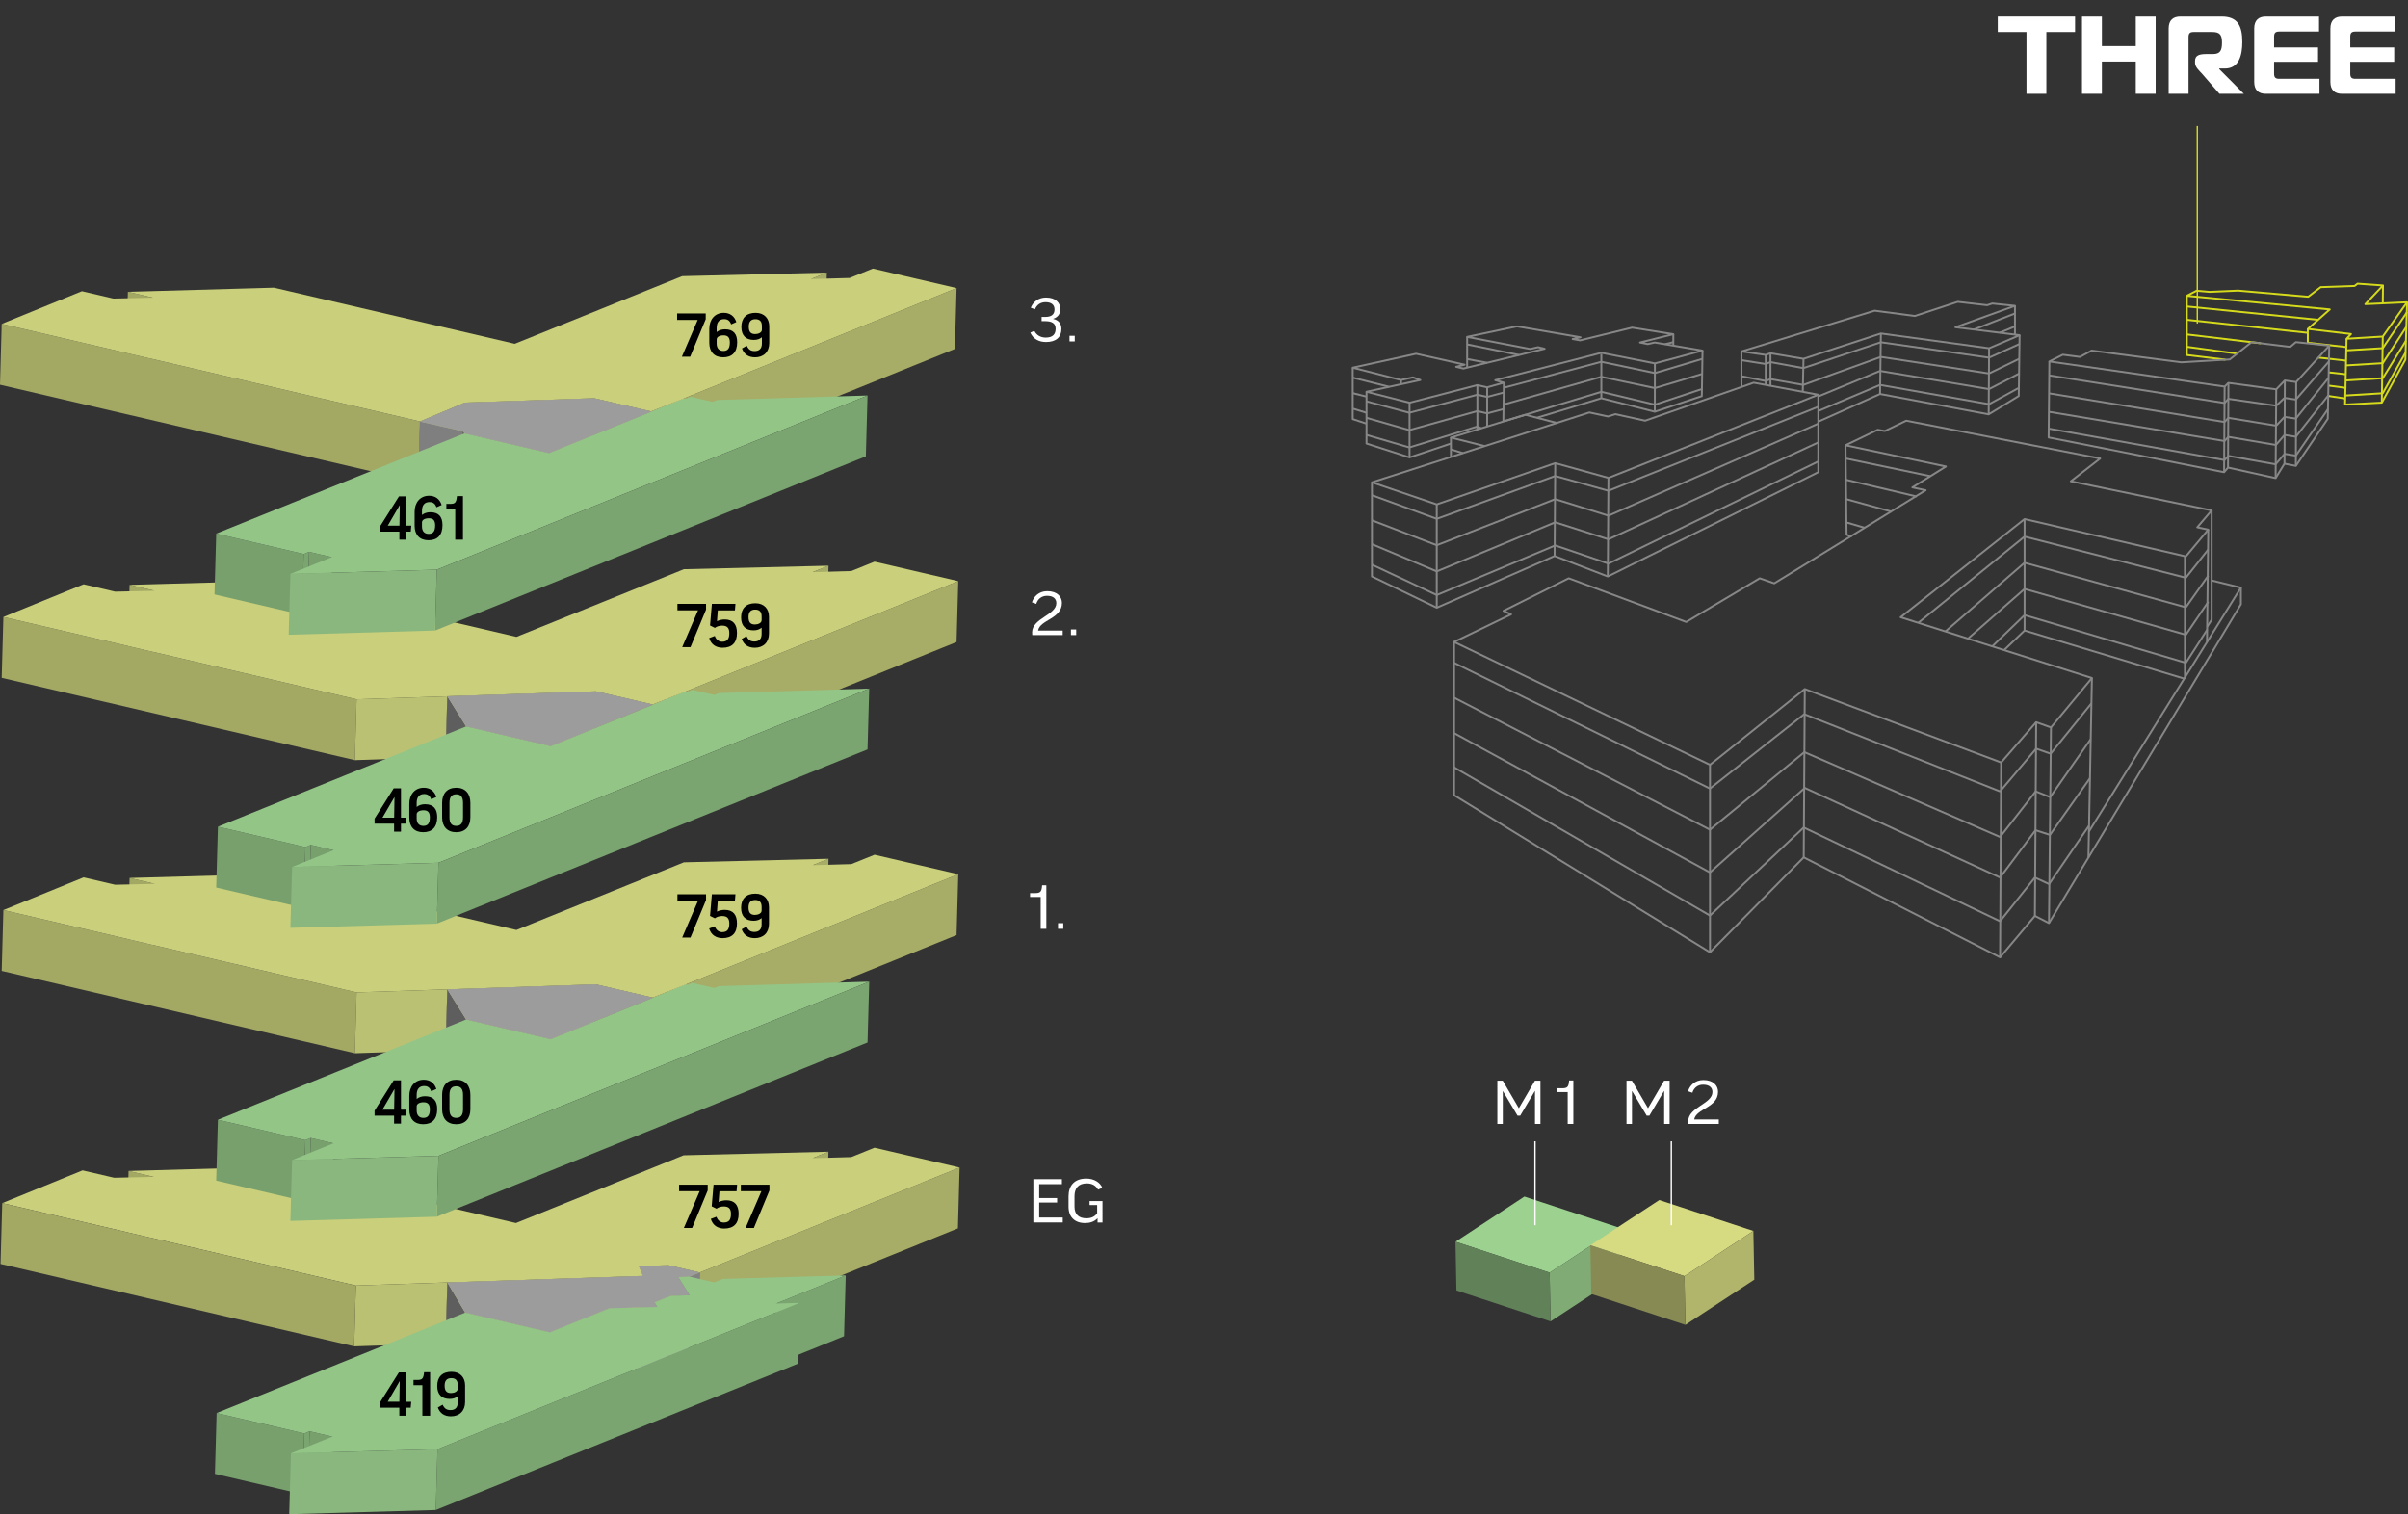 <?xml version="1.0" encoding="UTF-8"?>
<svg id="Ebene_2" data-name="Ebene 2" xmlns="http://www.w3.org/2000/svg" xmlns:xlink="http://www.w3.org/1999/xlink" viewBox="0 0 436.277 274.367">
  <rect x="0" y="0" width="436.277" height="274.367" fill="#333333" stroke="none"/>
  <defs>
    <style>
      .cls-1, .cls-2, .cls-3, .cls-4, .cls-5 {
        fill: none;
      }

      .cls-6 {
        fill: #5f5e5e;
      }

      .cls-7 {
        fill: #838282;
      }

      .cls-8 {
        fill: #a6ab65;
      }

      .cls-9 {
        fill: #80ab75;
      }

      .cls-10 {
        fill: #828282;
      }

      .cls-11 {
        fill: #807f7f;
      }

      .cls-12 {
        fill: #89b77d;
      }

      .cls-13 {
        fill: #606060;
      }

      .cls-14 {
        isolation: isolate;
      }

      .cls-15 {
        fill: #929292;
      }

      .cls-16 {
        fill: #618259;
      }

      .cls-17 {
        clip-path: url(#clippath-1);
      }

      .cls-18 {
        clip-path: url(#clippath-3);
      }

      .cls-19 {
        clip-path: url(#clippath-4);
      }

      .cls-20 {
        clip-path: url(#clippath-2);
      }

      .cls-21 {
        clip-path: url(#clippath-7);
      }

      .cls-22 {
        clip-path: url(#clippath-6);
      }

      .cls-23 {
        clip-path: url(#clippath-5);
      }

      .cls-24 {
        fill: #93c587;
      }

      .cls-25 {
        fill: #fff;
      }

      .cls-26 {
        fill: #c9cf7a;
      }

      .cls-2 {
        stroke: #fff;
      }

      .cls-2, .cls-3 {
        stroke-miterlimit: 10;
        stroke-width: .25px;
      }

      .cls-27 {
        fill: #d6db82;
      }

      .cls-28 {
        fill: #a3a863;
      }

      .cls-29 {
        fill: #7aa470;
      }

      .cls-30 {
        fill: #a8ad66;
      }

      .cls-31 {
        fill: #597751;
      }

      .cls-3, .cls-4 {
        stroke: #d5da1b;
      }

      .cls-32 {
        fill: #9d9c9c;
      }

      .cls-33 {
        fill: #878a52;
      }

      .cls-4, .cls-5 {
        stroke-linejoin: round;
        stroke-width: .347px;
      }

      .cls-34 {
        fill: #bbc172;
      }

      .cls-35 {
        fill: #9cd18f;
      }

      .cls-36 {
        fill: #77a06d;
      }

      .cls-37 {
        clip-path: url(#clippath);
      }

      .cls-38 {
        fill: #a7ac66;
      }

      .cls-39 {
        fill: #b0b56b;
      }

      .cls-5 {
        stroke: #878787;
      }
    </style>
    <clipPath id="clippath">
      <rect class="cls-1" y="48.667" width="173.861" height="225.7"/>
    </clipPath>
    <clipPath id="clippath-1">
      <rect class="cls-1" x=".097" y="207.958" width="173.764" height="66.409"/>
    </clipPath>
    <clipPath id="clippath-2">
      <rect class="cls-1" y="48.667" width="173.861" height="225.7"/>
    </clipPath>
    <clipPath id="clippath-3">
      <rect class="cls-1" x=".306" y="154.875" width="173.311" height="66.346"/>
    </clipPath>
    <clipPath id="clippath-4">
      <rect class="cls-1" y="48.667" width="173.861" height="225.7"/>
    </clipPath>
    <clipPath id="clippath-5">
      <rect class="cls-1" x=".306" y="101.771" width="173.311" height="66.346"/>
    </clipPath>
    <clipPath id="clippath-6">
      <rect class="cls-1" y="48.667" width="173.861" height="225.7"/>
    </clipPath>
    <clipPath id="clippath-7">
      <rect class="cls-1" y="48.667" width="173.315" height="66.345"/>
    </clipPath>
  </defs>
  <g id="Ebene_1-2" data-name="Ebene 1">
    <g>
      <g>
        <path class="cls-25" d="M192.397,213.658v.912h-4.118v2.506h3.247v.816h-3.247v2.71h4.271v.899h-5.329v-7.844h5.177Z"/>
        <path class="cls-25" d="M199.712,215.229l-.765.324c-.399-.731-1.082-1.127-2.023-1.127-1.529,0-2.247.852-2.247,2.339v1.871c0,1.379.765,2.111,2.142,2.111.87,0,1.482-.264,1.964-.9v-1.499h-1.376v-.72h2.341v3.886h-.894v-.78c-.589.624-1.377.875-2.247.875-1.871,0-3.012-1.08-3.012-2.962v-1.883c0-1.931,1.059-3.214,3.224-3.214,1.399,0,2.518.708,2.894,1.679Z"/>
      </g>
      <g>
        <path class="cls-25" d="M189.574,160.414v7.88h-1.023v-5.769h-1.93v-.695h.87c.977,0,1.235-.192,1.318-1.416h.765Z"/>
        <path class="cls-25" d="M191.69,167.274h.952v1.02h-.952v-1.02Z"/>
      </g>
      <g>
        <path class="cls-25" d="M192.397,109.257c0,2.891-3.988,3.022-4.317,5.001h4.458v.815h-5.518l-.023-.528c.06-2.542,4.389-3.094,4.389-5.253,0-.756-.506-1.332-1.694-1.332-.988,0-1.694.612-1.941,1.463l-.788-.276c.317-1.031,1.247-2.027,2.776-2.027,1.836,0,2.659,1.031,2.659,2.135Z"/>
        <path class="cls-25" d="M194.03,114.055h.952v1.02h-.952v-1.02Z"/>
      </g>
      <g>
        <path class="cls-25" d="M188.715,57.429h.659c1.059,0,1.682-.396,1.682-1.343,0-.864-.576-1.332-1.611-1.332-.941,0-1.6.48-1.941,1.295l-.753-.288c.424-1.08,1.424-1.847,2.765-1.847,1.776,0,2.589.983,2.589,2.099,0,.875-.447,1.487-1.295,1.751v.024c.977.216,1.494.839,1.494,1.823,0,1.487-.976,2.363-2.788,2.363-1.294,0-2.341-.563-2.847-1.703l.729-.324c.388.804,1.188,1.223,2.059,1.223,1.317,0,1.8-.635,1.8-1.607,0-1.007-.718-1.367-1.882-1.367h-.659v-.768Z"/>
        <path class="cls-25" d="M193.771,60.847h.952v1.02h-.952v-1.02Z"/>
      </g>
      <g class="cls-37">
        <g class="cls-14">
          <g class="cls-17">
            <polygon class="cls-38" points="150.096 208.691 149.789 219.714 146.899 220.882 147.206 209.859 150.096 208.691"/>
            <polygon class="cls-28" points="27.862 213.239 27.555 224.262 22.987 223.197 23.294 212.174 27.862 213.239"/>
            <polygon class="cls-34" points="121.103 229.256 120.796 240.279 115.45 240.43 115.757 229.407 121.103 229.256"/>
            <polygon class="cls-28" points="126.771 230.578 126.464 241.601 120.796 240.28 121.103 229.257 126.771 230.578"/>
            <polygon class="cls-38" points="126.771 230.578 126.464 241.601 173.555 222.575 173.862 211.552 126.771 230.578"/>
            <polygon class="cls-7" points="126.771 230.578 126.464 241.601 124.625 242.347 124.932 231.324 126.771 230.578"/>
            <polygon class="cls-6" points="116.496 231.192 116.189 242.215 115.45 240.43 115.757 229.407 116.496 231.192"/>
            <polygon class="cls-15" points="124.932 231.324 124.625 242.347 122.61 242.429 122.917 231.405 124.932 231.324"/>
            <polygon class="cls-34" points="116.496 231.192 116.189 242.215 80.74 243.402 81.048 232.379 116.496 231.192"/>
            <polygon class="cls-26" points="158.443 207.958 154.227 209.66 147.206 209.859 150.096 208.691 123.86 209.332 93.481 221.606 49.799 211.422 23.294 212.174 27.862 213.239 20.674 213.398 14.957 212.066 .405 217.997 64.473 232.935 81.047 232.379 116.497 231.192 115.757 229.408 121.104 229.256 126.771 230.578 173.862 211.553 158.443 207.958"/>
            <polygon class="cls-34" points="81.047 232.379 80.74 243.402 64.166 243.957 64.473 232.934 81.047 232.379"/>
            <polygon class="cls-28" points=".097 229.02 64.165 243.956 64.473 232.933 .404 217.997 .097 229.02"/>
            <polygon class="cls-31" points="124.964 234.693 124.657 245.716 122.609 242.428 122.917 231.405 124.964 234.693"/>
            <polygon class="cls-15" points="124.964 234.693 124.657 245.716 121.182 245.844 121.489 234.821 124.964 234.693"/>
            <polygon class="cls-29" points="153.228 231.101 152.921 242.124 140.293 247.226 140.6 236.203 153.228 231.101"/>
            <polygon class="cls-7" points="121.49 234.821 121.182 245.844 118.286 247.014 118.594 235.991 121.49 234.821"/>
            <polygon class="cls-31" points="118.286 247.014 118.768 247.835 119.075 236.812 118.593 235.991 118.286 247.014"/>
            <polygon class="cls-15" points="119.076 236.812 118.769 247.835 110.11 248.08 110.417 237.056 119.076 236.812"/>
            <polygon class="cls-6" points="84.277 237.842 83.97 248.865 80.74 243.402 81.047 232.379 84.277 237.842"/>
            <polygon class="cls-7" points="110.417 237.056 110.11 248.079 99.313 252.441 99.62 241.419 110.417 237.056"/>
            <polygon class="cls-11" points="99.62 241.419 99.313 252.442 83.97 248.865 84.277 237.842 99.62 241.419"/>
            <polygon class="cls-32" points="81.047 232.379 116.495 231.192 115.757 229.407 121.103 229.256 126.771 230.578 124.932 231.324 122.917 231.405 124.964 234.693 121.489 234.821 118.594 235.991 119.076 236.812 110.417 237.057 99.62 241.419 84.277 237.842 81.047 232.379"/>
            <polygon class="cls-36" points="55.117 259.734 54.81 270.757 38.938 267.057 39.245 256.034 55.117 259.734"/>
            <polygon class="cls-29" points="56.089 259.341 55.781 270.364 54.81 270.756 55.117 259.734 56.089 259.341"/>
            <polygon class="cls-36" points="60.225 260.306 59.918 271.329 55.782 270.365 56.089 259.342 60.225 260.306"/>
            <polygon class="cls-29" points="144.871 236.074 144.564 247.097 78.954 273.605 79.261 262.582 144.871 236.074"/>
            <polygon class="cls-12" points="52.705 263.344 52.398 274.367 78.953 273.606 79.261 262.583 52.705 263.344"/>
            <polygon class="cls-24" points="39.244 256.033 84.277 237.841 99.62 241.418 110.417 237.056 119.075 236.811 118.593 235.99 121.489 234.82 124.964 234.693 122.916 231.405 124.932 231.323 129.396 232.364 130.971 231.728 153.227 231.101 140.599 236.203 144.871 236.074 79.261 262.582 52.705 263.344 60.224 260.306 56.088 259.341 55.116 259.733 39.244 256.033"/>
          </g>
        </g>
      </g>
      <g class="cls-20">
        <g class="cls-14">
          <g class="cls-18">
            <polygon class="cls-38" points="150.111 155.608 149.804 166.631 146.92 167.796 147.227 156.773 150.111 155.608"/>
            <polygon class="cls-28" points="28.036 160.149 27.729 171.172 23.17 170.109 23.477 159.086 28.036 160.149"/>
            <polygon class="cls-38" points="124.266 178.38 123.959 189.403 173.31 169.434 173.617 158.443 173.617 158.411 124.266 178.38"/>
            <polygon class="cls-34" points="107.953 178.367 107.646 189.39 80.731 190.291 81.038 179.268 107.953 178.367"/>
            <polygon class="cls-30" points="124.266 178.381 123.959 189.404 117.951 191.784 118.258 180.761 124.266 178.381"/>
            <polygon class="cls-28" points="118.258 180.76 117.951 191.783 107.646 189.39 107.953 178.367 118.258 180.76"/>
            <polygon class="cls-28" points=".306 175.925 64.294 190.843 64.601 179.82 .613 164.902 .306 175.925"/>
            <polygon class="cls-34" points="81.038 179.269 80.731 190.292 64.294 190.843 64.601 179.82 81.038 179.269"/>
            <polygon class="cls-6" points="84.453 184.729 84.146 195.752 80.732 190.293 81.039 179.269 84.453 184.729"/>
            <polygon class="cls-10" points="118.258 180.76 117.951 191.783 99.466 199.323 99.773 188.301 118.258 180.76"/>
            <polygon class="cls-11" points="99.772 188.3 99.465 199.323 84.145 195.751 84.452 184.729 99.772 188.3"/>
            <polygon class="cls-29" points="56.293 206.199 55.986 217.222 55.017 217.613 55.324 206.59 56.293 206.199"/>
            <polygon class="cls-36" points="55.324 206.591 55.017 217.614 39.171 213.919 39.479 202.897 55.324 206.591"/>
            <polygon class="cls-36" points="60.429 207.164 60.122 218.187 55.986 217.223 56.293 206.2 60.429 207.164"/>
            <polygon class="cls-24" points="39.479 202.896 84.452 184.728 99.772 188.3 118.339 180.778 124.155 178.354 124.609 178.46 125.423 178.097 129.409 179.016 130.237 178.682 157.485 177.872 79.44 209.436 52.919 210.198 60.43 207.163 56.293 206.199 55.325 206.59 39.479 202.896"/>
            <polygon class="cls-26" points="158.45 154.875 154.242 156.575 147.228 156.773 150.111 155.609 123.909 156.247 93.567 168.506 49.942 158.336 23.477 159.087 28.036 160.15 20.861 160.31 15.148 158.978 .613 164.902 64.602 179.819 81.038 179.269 107.954 178.368 118.259 180.761 124.266 178.381 173.617 158.411 158.45 154.875"/>
            <polygon class="cls-32" points="81.038 179.269 107.952 178.367 118.257 180.76 99.772 188.3 84.452 184.729 81.038 179.269"/>
            <polygon class="cls-29" points="157.485 177.872 157.178 188.895 79.133 220.459 79.44 209.436 157.485 177.872"/>
            <polygon class="cls-12" points="52.919 210.198 52.611 221.221 79.132 220.459 79.439 209.436 52.919 210.198"/>
          </g>
        </g>
      </g>
      <g class="cls-19">
        <g class="cls-14">
          <g class="cls-23">
            <polygon class="cls-38" points="150.111 102.504 149.804 113.527 146.92 114.692 147.227 103.669 150.111 102.504"/>
            <polygon class="cls-28" points="28.036 107.045 27.729 118.068 23.169 117.005 23.477 105.982 28.036 107.045"/>
            <polygon class="cls-38" points="124.266 125.276 123.959 136.299 173.31 116.329 173.617 105.307 124.266 125.276"/>
            <polygon class="cls-34" points="107.953 125.263 107.646 136.286 80.731 137.187 81.038 126.164 107.953 125.263"/>
            <polygon class="cls-30" points="124.266 125.276 123.959 136.299 117.951 138.679 118.258 127.656 124.266 125.276"/>
            <polygon class="cls-28" points="118.258 127.656 117.951 138.679 107.646 136.286 107.953 125.263 118.258 127.656"/>
            <polygon class="cls-28" points=".306 122.788 .306 122.82 64.294 137.739 64.601 126.715 .613 111.797 .306 122.788"/>
            <polygon class="cls-34" points="81.038 126.164 80.731 137.187 64.294 137.738 64.601 126.715 81.038 126.164"/>
            <polygon class="cls-6" points="84.452 131.624 84.145 142.647 80.731 137.188 81.038 126.164 84.452 131.624"/>
            <polygon class="cls-10" points="118.258 127.656 117.951 138.679 99.466 146.219 99.773 135.197 118.258 127.656"/>
            <polygon class="cls-11" points="99.772 135.196 99.465 146.219 84.145 142.647 84.452 131.624 99.772 135.196"/>
            <polygon class="cls-29" points="56.297 153.096 55.99 164.119 55.021 164.51 55.328 153.487 56.297 153.096"/>
            <polygon class="cls-36" points="55.329 153.487 55.022 164.51 39.172 160.815 39.479 149.792 55.329 153.487"/>
            <polygon class="cls-36" points="60.429 154.059 60.122 165.082 55.99 164.119 56.297 153.096 60.429 154.059"/>
            <polygon class="cls-24" points="39.479 149.792 84.452 131.624 99.772 135.196 118.339 127.674 124.155 125.251 124.613 125.358 125.428 124.994 129.409 125.912 130.237 125.578 157.485 124.768 79.44 156.332 52.919 157.094 60.43 154.059 56.297 153.096 55.329 153.487 39.479 149.792"/>
            <polygon class="cls-26" points="158.45 101.77 154.242 103.471 147.228 103.668 150.111 102.504 123.909 103.142 93.567 115.401 49.942 105.231 23.477 105.982 28.036 107.044 20.861 107.205 15.148 105.873 .613 111.797 64.602 126.715 81.038 126.164 107.954 125.263 118.259 127.656 124.266 125.276 173.617 105.306 158.45 101.77"/>
            <polygon class="cls-32" points="81.038 126.165 107.952 125.263 118.258 127.656 99.772 135.196 84.452 131.625 81.038 126.165"/>
            <polygon class="cls-29" points="79.44 156.332 79.133 167.355 157.177 135.791 157.484 124.768 79.44 156.332"/>
            <polygon class="cls-12" points="52.919 157.093 52.611 168.116 79.132 167.355 79.439 156.332 52.919 157.093"/>
          </g>
        </g>
      </g>
      <g class="cls-22">
        <g class="cls-14">
          <g class="cls-21">
            <polygon class="cls-38" points="149.805 49.399 149.498 60.422 146.611 61.589 146.918 50.565 149.805 49.399"/>
            <polygon class="cls-28" points="27.729 53.941 27.422 64.964 22.863 63.901 23.17 52.878 27.729 53.941"/>
            <polygon class="cls-38" points="123.957 72.174 123.65 83.196 173.008 63.226 173.315 52.203 123.957 72.174"/>
            <polygon class="cls-34" points="107.643 72.16 107.336 83.183 83.936 83.967 84.243 72.943 107.643 72.16"/>
            <polygon class="cls-30" points="123.957 72.173 123.65 83.196 117.644 85.574 117.951 74.551 123.957 72.173"/>
            <polygon class="cls-28" points="117.951 74.551 117.644 85.574 107.336 83.183 107.643 72.159 117.951 74.551"/>
            <polygon class="cls-28" points="0 69.683 0 69.716 75.799 87.388 76.106 76.365 .306 58.692 0 69.683"/>
            <polygon class="cls-8" points="84.244 72.943 83.937 83.966 75.799 87.388 76.106 76.365 84.244 72.943"/>
            <polygon class="cls-11" points="83.799 78.136 83.492 89.159 75.765 87.402 76.072 76.379 83.799 78.136"/>
            <polygon class="cls-13" points="83.491 89.159 83.838 89.542 84.145 78.519 83.798 78.136 83.491 89.159"/>
            <polygon class="cls-11" points="99.466 82.092 99.159 93.115 83.839 89.543 84.146 78.52 99.466 82.092"/>
            <polygon class="cls-7" points="118.033 74.57 117.726 85.593 99.159 93.114 99.466 82.092 118.033 74.57"/>
            <polygon class="cls-29" points="55.991 99.992 55.684 111.015 54.715 111.406 55.022 100.383 55.991 99.992"/>
            <polygon class="cls-36" points="55.022 100.383 54.715 111.406 38.865 107.711 39.172 96.688 55.022 100.383"/>
            <polygon class="cls-36" points="60.123 100.955 59.816 111.978 55.684 111.015 55.991 99.992 60.123 100.955"/>
            <polygon class="cls-24" points="39.172 96.688 84.146 78.52 99.465 82.091 118.032 74.57 123.845 72.148 124.303 72.255 125.121 71.89 129.107 72.808 129.932 72.476 157.178 71.664 79.133 103.227 52.612 103.99 60.123 100.955 55.99 99.992 55.022 100.383 39.172 96.688"/>
            <polygon class="cls-26" points="158.147 48.667 153.936 50.369 146.918 50.566 149.805 49.4 123.601 50.039 93.261 62.297 49.636 52.128 23.17 52.878 27.729 53.941 20.553 54.101 14.84 52.769 .307 58.693 76.106 76.365 84.243 72.944 107.644 72.161 117.951 74.552 123.956 72.173 173.315 52.203 158.147 48.667"/>
            <polygon class="cls-32" points="84.244 72.943 107.644 72.16 117.952 74.552 118.033 74.57 99.466 82.091 84.147 78.52 83.799 78.136 76.073 76.379 84.244 72.943"/>
            <polygon class="cls-29" points="79.134 103.227 78.827 114.25 156.872 82.686 157.178 71.663 79.134 103.227"/>
            <polygon class="cls-12" points="52.612 103.989 52.305 115.012 78.826 114.251 79.133 103.228 52.612 103.989"/>
          </g>
        </g>
      </g>
      <g>
        <path class="cls-25" d="M367.155,17V5.798h-5.201v-2.801h14.003v2.801h-5.201v11.202h-3.601Z"/>
        <path class="cls-25" d="M390.557,17h-3.601v-5.841h-6.142v5.841h-3.601V2.997h3.601v5.361h6.142V2.997h3.601v14.003Z"/>
        <path class="cls-25" d="M392.914,5.157c0-1.5.819-2.16,2.12-2.16h7.481c2.9,0,3.741,1.7,3.741,4.601,0,2.44-.601,4.821-3.181,4.821h-1.001v.1l4.461,4.481h-4.421l-3.16-3.641c-.521-.58-1.261-1.2-1.261-1.98v-.32c0-1.02.761-1.26,2.061-1.26h1.181c1.34,0,1.641-.68,1.641-2.081,0-1.44-.421-1.92-1.781-1.92h-3.34c-.7,0-.94.24-.94.94v10.262h-3.601V5.157Z"/>
        <path class="cls-25" d="M420.156,5.718h-7.201c-.7,0-.94.24-.94.94v1.94h7.962v2.601h-7.962v2.141c0,.7.24.94.94.94h7.281v2.721h-9.702c-1.301,0-2.12-.64-2.12-2.141V5.157c0-1.5.819-2.16,2.12-2.16h9.622v2.721Z"/>
        <path class="cls-25" d="M433.956,5.718h-7.201c-.7,0-.94.24-.94.94v1.94h7.962v2.601h-7.962v2.141c0,.7.24.94.94.94h7.281v2.721h-9.702c-1.3,0-2.12-.64-2.12-2.141V5.157c0-1.5.82-2.16,2.12-2.16h9.622v2.721Z"/>
      </g>
      <polygon class="cls-5" points="263.447 116.317 263.447 144.089 309.81 172.549 309.81 138.581 263.447 116.317"/>
      <polyline class="cls-5" points="263.447 116.317 273.775 111.325 272.398 110.694 284.219 104.784 305.507 112.702 318.819 104.784 321.458 105.702 348.886 88.832 346.476 88.316 352.558 84.528 334.369 80.684 340.202 77.872 341.484 78.102 345.366 76.227 380.502 83.075 375.185 87.206 400.7 92.485 398.099 95.545 400.088 95.966 396.033 100.824 366.808 94.053 344.353 111.842 379.01 122.858 371.589 131.81 368.911 130.853 362.562 138.16 326.986 124.847 309.81 138.581"/>
      <polyline class="cls-5" points="362.37 173.464 368.682 165.952 371.228 167.261 406 109.501 406 106.482"/>
      <polyline class="cls-5" points="309.81 172.549 326.794 155.354 362.37 173.464 362.561 138.159"/>
      <line class="cls-5" x1="326.986" y1="124.847" x2="326.795" y2="155.354"/>
      <line class="cls-5" x1="368.682" y1="165.951" x2="368.911" y2="130.853"/>
      <line class="cls-5" x1="371.589" y1="131.809" x2="371.228" y2="167.261"/>
      <polyline class="cls-5" points="263.447 120.104 309.81 142.885 326.89 129.399 362.37 143.4 368.911 135.654 371.537 136.572 378.917 127.448"/>
      <polyline class="cls-5" points="263.447 126.416 309.81 150.345 326.914 136.286 362.37 151.663 368.823 143.4 371.451 144.434 378.785 133.933"/>
      <polyline class="cls-5" points="263.447 132.842 309.81 158.089 326.986 142.769 362.37 159.007 368.797 150.438 371.409 151.28 378.641 141.028"/>
      <polyline class="cls-5" points="366.807 94.053 366.807 114.251 363.097 117.8"/>
      <line class="cls-5" x1="399.858" y1="116.318" x2="400.087" y2="95.966"/>
      <line class="cls-5" x1="366.807" y1="114.251" x2="395.804" y2="122.988"/>
      <polyline class="cls-5" points="400.7 92.485 400.7 112.3 399.895 113.563"/>
      <polyline class="cls-5" points="263.447 139.036 309.81 165.893 326.795 149.942 362.37 166.926 368.682 159.007 371.251 160.193 378.491 149.607"/>
      <polyline class="cls-5" points="400.7 105.185 406 106.482 378.47 150.676"/>
      <polyline class="cls-5" points="347.547 112.857 366.807 97.229 396.033 104.688 400.088 99.562"/>
      <polyline class="cls-5" points="352.469 114.421 366.807 101.972 396.033 110.043 400.088 104.305"/>
      <polyline class="cls-5" points="356.551 115.719 366.808 106.715 396.033 115.016 400.087 109.049"/>
      <polyline class="cls-5" points="360.953 117.118 366.807 111.458 396.033 120.103 399.894 114.093"/>
      <line class="cls-5" x1="395.859" y1="100.824" x2="395.859" y2="122.988"/>
      <polyline class="cls-5" points="334.369 80.684 334.56 96.884 335.478 97.228"/>
      <line class="cls-5" x1="349.742" y1="86.281" x2="334.398" y2="83.075"/>
      <line class="cls-5" x1="347.26" y1="89.966" x2="334.369" y2="86.918"/>
      <line class="cls-5" x1="342.708" y1="92.714" x2="334.491" y2="90.445"/>
      <line class="cls-5" x1="337.832" y1="95.631" x2="334.544" y2="94.667"/>
      <line class="cls-5" x1="378.379" y1="155.354" x2="379.01" y2="122.858"/>
      <polygon class="cls-5" points="287.967 74.735 248.566 87.397 260.31 91.397 281.77 83.916 291.41 86.593 329.434 71.522 317.728 69.342 298.066 76.227 292.672 75.041 291.333 75.462 287.967 74.735"/>
      <polyline class="cls-5" points="282.058 76.634 276.376 75.156 262.873 79.287 268.999 80.831"/>
      <line class="cls-5" x1="262.873" y1="79.287" x2="262.873" y2="82.799"/>
      <polyline class="cls-5" points="248.566 87.397 248.566 104.458 260.31 110.119 281.655 100.747 291.295 104.458 329.434 85.558 329.434 71.522"/>
      <line class="cls-5" x1="281.77" y1="83.916" x2="281.655" y2="100.747"/>
      <line class="cls-5" x1="291.41" y1="86.594" x2="291.295" y2="104.458"/>
      <line class="cls-5" x1="260.31" y1="91.397" x2="260.31" y2="110.119"/>
      <polyline class="cls-5" points="248.566 89.731 260.31 94.015 281.77 86.25 291.41 88.928 329.434 73.703"/>
      <polyline class="cls-5" points="248.566 94.283 260.31 98.797 281.77 90.444 291.41 93.441 329.434 76.763"/>
      <polyline class="cls-5" points="248.566 98.605 260.31 103.54 281.77 94.638 291.41 97.725 329.434 80.167"/>
      <polyline class="cls-5" points="248.566 102.315 260.31 107.825 281.77 98.834 291.41 102.125 329.434 83.611"/>
      <line class="cls-5" x1="262.873" y1="81.43" x2="265.042" y2="82.103"/>
      <polygon class="cls-5" points="339.647 56.297 315.509 63.68 319.908 64.311 320.769 64.005 326.756 65.018 340.776 60.428 360.38 63.106 365.908 60.734 354.279 59.3 365.066 55.417 360.954 54.996 360.017 55.303 354.7 54.69 346.934 57.253 339.647 56.297"/>
      <line class="cls-5" x1="315.51" y1="63.68" x2="315.51" y2="70.119"/>
      <line class="cls-5" x1="319.909" y1="64.311" x2="319.909" y2="69.747"/>
      <line class="cls-5" x1="320.769" y1="64.005" x2="320.769" y2="69.992"/>
      <line class="cls-5" x1="326.756" y1="65.019" x2="326.623" y2="70.998"/>
      <polyline class="cls-5" points="329.434 76.401 340.623 71.388 340.776 60.429"/>
      <polyline class="cls-5" points="360.381 63.106 360.305 75.079 365.752 71.753 365.908 60.734"/>
      <line class="cls-5" x1="340.623" y1="71.388" x2="360.304" y2="75.079"/>
      <polyline class="cls-5" points="315.51 65.268 319.909 65.957 320.77 65.612 326.719 66.702 340.776 62.016 360.37 64.809 365.909 62.322"/>
      <polyline class="cls-5" points="315.51 68.175 319.909 69.036 320.77 68.691 326.719 69.748 340.776 64.675 360.37 67.677 365.909 64.981"/>
      <polyline class="cls-5" points="365.908 67.639 360.369 70.508 340.623 67.211 329.434 71.828"/>
      <polyline class="cls-5" points="329.434 74.468 340.623 69.748 360.37 73.234 365.773 70.28"/>
      <line class="cls-5" x1="365.067" y1="55.417" x2="365.067" y2="60.63"/>
      <line class="cls-5" x1="365.067" y1="56.795" x2="357.623" y2="59.713"/>
      <line class="cls-5" x1="365.067" y1="59.147" x2="362.313" y2="60.291"/>
      <polygon class="cls-4" points="397.984 52.682 396.205 53.6 422.1 56.07 418.125 59.606 425.947 60.524 425.144 61.385 431.704 60.983 436.103 54.767 428.549 55.111 431.743 51.726 427.133 51.401 426.597 51.821 420.458 52.032 418.201 53.772 405.5 52.663 400.356 52.893 397.984 52.682"/>
      <polyline class="cls-4" points="396.205 53.6 396.205 64.328 403.213 65.179"/>
      <line class="cls-4" x1="418.124" y1="59.606" x2="418.124" y2="62.222"/>
      <polyline class="cls-4" points="425.144 61.385 424.876 73.301 431.533 72.956 435.797 65.172 436.104 54.767"/>
      <line class="cls-4" x1="431.704" y1="60.983" x2="431.532" y2="72.956"/>
      <line class="cls-4" x1="431.742" y1="51.726" x2="431.704" y2="54.968"/>
      <line class="cls-4" x1="396.205" y1="55.532" x2="419.988" y2="57.949"/>
      <line class="cls-4" x1="396.205" y1="57.949" x2="418.124" y2="60.314"/>
      <line class="cls-4" x1="396.205" y1="60.601" x2="409.63" y2="62.206"/>
      <line class="cls-4" x1="396.205" y1="62.842" x2="405.31" y2="64.083"/>
      <polyline class="cls-4" points="425.096 63.488 431.704 63.087 436.103 56.546"/>
      <polyline class="cls-4" points="425.096 66.211 431.704 65.81 435.972 59.225"/>
      <polyline class="cls-4" points="425.096 68.933 431.704 68.532 435.897 61.748"/>
      <polyline class="cls-4" points="424.876 71.669 431.704 71.255 435.836 63.871"/>
      <line class="cls-4" x1="424.909" y1="72.211" x2="421.949" y2="71.76"/>
      <line class="cls-4" x1="425.115" y1="62.89" x2="418.125" y2="62.105"/>
      <line class="cls-4" x1="425.115" y1="65.362" x2="419.988" y2="64.787"/>
      <line class="cls-4" x1="425.115" y1="67.833" x2="421.822" y2="67.463"/>
      <line class="cls-4" x1="425.115" y1="70.304" x2="421.948" y2="69.877"/>
      <polygon class="cls-5" points="256.561 64.101 245.085 66.626 253.835 68.863 255.987 68.376 257.336 68.863 247.581 70.986 255.378 72.971 267.664 69.781 269.443 70.183 272.465 69.342 270.906 68.892 290.129 63.927 299.826 65.849 308.461 63.527 299.797 62.064 298.535 62.351 297.129 62.064 303.168 60.558 295.694 59.367 286.284 61.676 284.921 61.433 286.356 61.117 274.836 59.138 265.813 61.045 277.246 63.24 278.667 62.911 279.857 63.198 265.125 66.783 263.82 66.468 265.355 66.081 256.561 64.101"/>
      <polyline class="cls-5" points="247.581 70.987 247.581 80.37 255.378 82.879 262.873 80.37"/>
      <line class="cls-5" x1="255.378" y1="72.971" x2="255.378" y2="82.879"/>
      <line class="cls-5" x1="267.664" y1="69.782" x2="267.664" y2="77.822"/>
      <line class="cls-5" x1="269.443" y1="70.183" x2="269.443" y2="77.277"/>
      <line class="cls-5" x1="272.465" y1="69.342" x2="272.373" y2="76.381"/>
      <polyline class="cls-5" points="278.457 75.698 290.128 72.158 299.811 74.602 308.332 71.776 308.462 63.528"/>
      <line class="cls-5" x1="290.128" y1="64.101" x2="290.128" y2="72.157"/>
      <line class="cls-5" x1="299.826" y1="65.849" x2="299.811" y2="74.601"/>
      <line class="cls-5" x1="303.168" y1="60.558" x2="303.168" y2="62.634"/>
      <line class="cls-5" x1="265.814" y1="61.045" x2="265.814" y2="66.602"/>
      <line class="cls-5" x1="265.814" y1="62.408" x2="275.253" y2="64.33"/>
      <line class="cls-5" x1="265.814" y1="65.062" x2="269.443" y2="65.733"/>
      <polyline class="cls-5" points="245.085 66.626 245.085 75.941 247.581 76.763"/>
      <line class="cls-5" x1="253.836" y1="68.863" x2="253.836" y2="69.625"/>
      <polyline class="cls-5" points="247.581 72.727 255.339 74.793 267.664 71.521 269.443 71.922 272.465 71.12"/>
      <polyline class="cls-5" points="247.581 75.711 255.339 77.934 267.664 74.488 269.443 74.908 272.465 74.104"/>
      <polyline class="cls-5" points="247.581 78.809 255.339 81.075 267.664 77.277 268.356 77.61"/>
      <polyline class="cls-5" points="272.465 70.26 290.128 65.559 299.825 67.601 308.461 65.02"/>
      <polyline class="cls-5" points="272.465 73.282 290.128 68.278 299.825 70.319 308.461 67.738"/>
      <polyline class="cls-5" points="272.465 76.325 290.128 70.997 299.825 73.32 308.461 70.457"/>
      <line class="cls-5" x1="303.168" y1="61.997" x2="301.643" y2="62.376"/>
      <line class="cls-5" x1="245.085" y1="68.433" x2="251.683" y2="70.094"/>
      <line class="cls-5" x1="245.085" y1="71.235" x2="247.581" y2="71.863"/>
      <line class="cls-5" x1="245.085" y1="74.036" x2="247.581" y2="74.793"/>
      <polygon class="cls-5" points="373.731 64.273 371.302 65.497 403.053 70.049 403.74 69.38 412.405 70.547 413.955 68.94 416.02 69.226 422.007 62.628 415.963 61.997 414.949 62.857 407.929 61.997 403.989 65.134 395.21 65.65 378.953 63.527 376.83 64.675 373.731 64.273"/>
      <polyline class="cls-5" points="371.302 65.497 371.168 79.268 402.956 85.561 403.665 84.719 412.291 86.632 413.897 84.016 415.959 84.419 421.739 75.884 422.007 62.628"/>
      <line class="cls-5" x1="416.02" y1="69.227" x2="415.959" y2="84.42"/>
      <line class="cls-5" x1="413.955" y1="68.94" x2="413.898" y2="84.017"/>
      <line class="cls-5" x1="412.405" y1="70.547" x2="412.29" y2="86.633"/>
      <line class="cls-5" x1="403.052" y1="70.049" x2="402.956" y2="85.561"/>
      <line class="cls-5" x1="403.741" y1="69.38" x2="403.665" y2="84.719"/>
      <polyline class="cls-5" points="371.302 68.031 403.034 73.023 403.741 72.268 412.406 73.511 413.897 72.096 415.959 72.401 421.948 65.497"/>
      <polyline class="cls-5" points="371.246 71.273 403.034 76.469 403.741 75.713 412.405 77.13 413.898 75.541 415.959 75.847 421.948 68.385"/>
      <polyline class="cls-5" points="371.302 74.63 403.034 79.914 403.741 79.159 412.348 80.626 413.916 78.809 415.959 79.135 421.822 71.656"/>
      <polyline class="cls-5" points="371.184 77.662 403.034 83.36 403.741 82.605 412.291 84.127 413.926 82.233 415.96 82.558 421.772 74.124"/>
      <line class="cls-3" x1="398.104" y1="22.841" x2="398.104" y2="58.62"/>
      <g>
        <path d="M72.36,97.782v-1.451h-3.538v-.899l3.466-5.493h1.319v5.313h.912l-.097,1.08h-.815v1.451h-1.247ZM72.372,95.251l.061-3.706h-.024l-2.158,3.706h2.122Z"/>
        <path d="M80.015,91.51l-.936.408c-.24-.684-.66-.948-1.26-.948-.947,0-1.367.624-1.367,1.607v.72h.024c.372-.312.911-.48,1.499-.48,1.56,0,2.194.888,2.194,2.339,0,1.847-.947,2.734-2.542,2.734-1.571,0-2.507-.959-2.507-2.639v-2.519c0-1.667.995-2.902,2.627-2.902,1.067,0,1.919.564,2.267,1.679ZM76.453,94.616v.792c0,.899.492,1.331,1.212,1.331.804,0,1.175-.468,1.175-1.547,0-.863-.336-1.283-1.139-1.283-.708,0-1.224.276-1.248.708Z"/>
        <path d="M83.88,89.902v7.88h-1.403v-5.529h-1.606v-.948h.695c.875,0,1.104-.216,1.224-1.403h1.091Z"/>
      </g>
      <g>
        <path d="M72.348,256.519v-1.451h-3.538v-.899l3.466-5.493h1.319v5.313h.912l-.097,1.08h-.815v1.451h-1.247ZM72.36,253.988l.061-3.706h-.024l-2.158,3.706h2.122Z"/>
        <path d="M77.928,248.639v7.88h-1.403v-5.529h-1.606v-.948h.695c.875,0,1.104-.216,1.224-1.403h1.091Z"/>
        <path d="M81.626,255.499c.839,0,1.307-.456,1.307-1.367v-1.127h-.023c-.336.3-.828.468-1.439.468-1.392,0-2.255-.744-2.255-2.351s.899-2.555,2.578-2.555c1.596,0,2.471,1.043,2.471,2.447v3.034c0,1.583-1.007,2.579-2.566,2.579-1.211,0-2.003-.563-2.374-1.607l.875-.492c.312.695.731.971,1.428.971ZM82.932,251.637v-.684c0-.828-.384-1.235-1.163-1.235-.815,0-1.212.444-1.212,1.355,0,1.007.42,1.343,1.164,1.343.539,0,1.211-.252,1.211-.78Z"/>
      </g>
      <g>
        <path d="M71.4,150.69v-1.451h-3.538v-.899l3.466-5.493h1.319v5.313h.912l-.097,1.08h-.815v1.451h-1.247ZM71.412,148.16l.061-3.706h-.024l-2.158,3.706h2.122Z"/>
        <path d="M79.055,144.418l-.936.408c-.24-.684-.66-.948-1.26-.948-.947,0-1.367.624-1.367,1.607v.72h.024c.372-.312.911-.48,1.499-.48,1.56,0,2.195.888,2.195,2.339,0,1.847-.948,2.734-2.543,2.734-1.571,0-2.507-.959-2.507-2.639v-2.519c0-1.667.995-2.902,2.627-2.902,1.067,0,1.919.564,2.267,1.679ZM75.493,147.524v.792c0,.899.492,1.331,1.212,1.331.804,0,1.175-.468,1.175-1.547,0-.863-.336-1.283-1.139-1.283-.708,0-1.224.276-1.248.708Z"/>
        <path d="M85.222,148.088c0,1.655-.911,2.71-2.555,2.71-1.667,0-2.566-1.055-2.566-2.71v-2.603c0-1.679.899-2.747,2.566-2.747,1.644,0,2.555,1.067,2.555,2.747v2.603ZM81.432,148.088c0,1.08.396,1.559,1.235,1.559.815,0,1.224-.479,1.224-1.559v-2.603c0-1.08-.408-1.559-1.224-1.559-.839,0-1.235.479-1.235,1.559v2.603Z"/>
      </g>
      <g>
        <path d="M71.4,203.599v-1.451h-3.538v-.899l3.466-5.493h1.319v5.313h.912l-.097,1.08h-.815v1.451h-1.247ZM71.412,201.068l.061-3.706h-.024l-2.158,3.706h2.122Z"/>
        <path d="M79.055,197.326l-.936.408c-.24-.684-.66-.948-1.26-.948-.947,0-1.367.624-1.367,1.607v.72h.024c.372-.312.911-.48,1.499-.48,1.56,0,2.195.888,2.195,2.339,0,1.847-.948,2.734-2.543,2.734-1.571,0-2.507-.959-2.507-2.639v-2.519c0-1.667.995-2.902,2.627-2.902,1.067,0,1.919.564,2.267,1.679ZM75.493,200.433v.792c0,.899.492,1.331,1.212,1.331.804,0,1.175-.468,1.175-1.547,0-.863-.336-1.283-1.139-1.283-.708,0-1.224.276-1.248.708Z"/>
        <path d="M85.222,200.996c0,1.655-.911,2.71-2.555,2.71-1.667,0-2.566-1.055-2.566-2.71v-2.603c0-1.679.899-2.747,2.566-2.747,1.644,0,2.555,1.067,2.555,2.747v2.603ZM81.432,200.996c0,1.08.396,1.559,1.235,1.559.815,0,1.224-.479,1.224-1.559v-2.603c0-1.08-.408-1.559-1.224-1.559-.839,0-1.235.479-1.235,1.559v2.603Z"/>
      </g>
      <g>
        <path d="M123.901,222.499l2.867-6.668h-3.73v-1.175h5.182v1.043l-2.818,6.8h-1.5Z"/>
        <path d="M128.942,218.577l.336-3.922h4.27l-.096,1.188h-3.106l-.145,1.955c.408-.191.899-.312,1.392-.312,1.523,0,2.23.875,2.23,2.458,0,1.739-.888,2.663-2.614,2.663-1.163,0-2.087-.588-2.423-1.751l1.02-.384c.24.708.768,1.043,1.331,1.043.947,0,1.296-.528,1.296-1.559,0-.972-.408-1.355-1.319-1.355-.48,0-1.008.168-1.296.408l-.875-.432Z"/>
        <path d="M135.085,222.499l2.867-6.668h-3.73v-1.175h5.182v1.043l-2.818,6.8h-1.5Z"/>
      </g>
      <g>
        <path d="M123.601,117.258l2.867-6.668h-3.73v-1.175h5.182v1.043l-2.819,6.8h-1.499Z"/>
        <path d="M128.642,113.336l.336-3.922h4.27l-.096,1.188h-3.106l-.145,1.955c.408-.191.899-.312,1.392-.312,1.523,0,2.23.875,2.23,2.458,0,1.739-.888,2.663-2.614,2.663-1.163,0-2.087-.588-2.423-1.751l1.02-.384c.24.708.768,1.043,1.331,1.043.947,0,1.296-.528,1.296-1.559,0-.972-.408-1.355-1.319-1.355-.48,0-1.008.168-1.296.408l-.875-.432Z"/>
        <path d="M136.681,116.239c.839,0,1.307-.456,1.307-1.367v-1.127h-.023c-.336.3-.828.468-1.439.468-1.392,0-2.255-.744-2.255-2.351s.899-2.555,2.578-2.555c1.596,0,2.471,1.043,2.471,2.447v3.034c0,1.583-1.007,2.579-2.566,2.579-1.211,0-2.003-.563-2.374-1.607l.875-.492c.312.695.731.971,1.428.971ZM137.988,112.377v-.684c0-.828-.384-1.235-1.163-1.235-.815,0-1.211.444-1.211,1.355,0,1.007.419,1.343,1.163,1.343.539,0,1.211-.252,1.211-.78Z"/>
      </g>
      <g>
        <path d="M123.601,169.878l2.867-6.668h-3.73v-1.175h5.182v1.043l-2.819,6.8h-1.499Z"/>
        <path d="M128.642,165.957l.336-3.922h4.27l-.096,1.188h-3.106l-.145,1.955c.408-.191.899-.312,1.392-.312,1.523,0,2.23.875,2.23,2.458,0,1.739-.888,2.663-2.614,2.663-1.163,0-2.087-.588-2.423-1.751l1.02-.384c.24.708.768,1.043,1.331,1.043.947,0,1.296-.528,1.296-1.559,0-.972-.408-1.355-1.319-1.355-.48,0-1.008.168-1.296.408l-.875-.432Z"/>
        <path d="M136.681,168.859c.839,0,1.307-.456,1.307-1.367v-1.127h-.023c-.336.3-.828.468-1.439.468-1.392,0-2.255-.744-2.255-2.351s.899-2.555,2.578-2.555c1.596,0,2.471,1.043,2.471,2.447v3.034c0,1.583-1.007,2.579-2.566,2.579-1.211,0-2.003-.563-2.374-1.607l.875-.492c.312.695.731.971,1.428.971ZM137.988,164.997v-.684c0-.828-.384-1.235-1.163-1.235-.815,0-1.211.444-1.211,1.355,0,1.007.419,1.343,1.163,1.343.539,0,1.211-.252,1.211-.78Z"/>
      </g>
      <g>
        <path d="M123.542,64.639l2.867-6.668h-3.73v-1.175h5.182v1.043l-2.818,6.8h-1.5Z"/>
        <path d="M133.404,58.366l-.936.408c-.24-.684-.66-.948-1.26-.948-.947,0-1.367.624-1.367,1.607v.72h.024c.372-.312.911-.48,1.499-.48,1.56,0,2.194.888,2.194,2.339,0,1.847-.947,2.734-2.542,2.734-1.571,0-2.507-.959-2.507-2.639v-2.519c0-1.667.995-2.902,2.627-2.902,1.067,0,1.919.564,2.267,1.679ZM129.842,61.473v.792c0,.899.492,1.331,1.212,1.331.804,0,1.175-.468,1.175-1.547,0-.863-.336-1.283-1.139-1.283-.708,0-1.224.276-1.248.708Z"/>
        <path d="M136.729,63.619c.839,0,1.307-.456,1.307-1.367v-1.127h-.023c-.336.3-.828.468-1.439.468-1.392,0-2.255-.744-2.255-2.351s.899-2.555,2.578-2.555c1.596,0,2.471,1.043,2.471,2.447v3.034c0,1.583-1.007,2.579-2.566,2.579-1.211,0-2.003-.563-2.374-1.607l.875-.492c.312.695.731.971,1.428.971ZM138.036,59.757v-.684c0-.828-.384-1.235-1.163-1.235-.815,0-1.212.444-1.212,1.355,0,1.007.42,1.343,1.164,1.343.539,0,1.211-.252,1.211-.78Z"/>
      </g>
      <polygon class="cls-35" points="293.247 222.412 280.762 230.599 263.705 224.995 276.19 216.809 293.247 222.412"/>
      <polygon class="cls-9" points="293.247 222.412 293.415 231.243 280.93 239.429 280.762 230.599 293.247 222.412"/>
      <polygon class="cls-16" points="280.762 230.599 280.93 239.43 263.873 233.826 263.705 224.996 280.762 230.599"/>
      <polygon class="cls-27" points="317.673 223.042 305.188 231.229 288.138 225.628 300.623 217.441 317.673 223.042"/>
      <polygon class="cls-39" points="317.673 223.042 317.841 231.873 305.356 240.059 305.188 231.229 317.673 223.042"/>
      <polygon class="cls-33" points="305.189 231.229 305.357 240.06 288.307 234.459 288.139 225.628 305.189 231.229"/>
      <path class="cls-25" d="M279.095,195.812v7.844h-.988v-5.973h-.023l-2.658,4.474h-.482l-2.647-4.45h-.023v5.949h-.988v-7.844h.977l2.918,5.001,2.917-5.001h1Z"/>
      <path class="cls-25" d="M285.056,195.775v7.88h-1.023v-5.769h-1.93v-.695h.87c.977,0,1.235-.192,1.318-1.416h.765Z"/>
      <path class="cls-25" d="M302.498,195.812v7.844h-.988v-5.973h-.023l-2.658,4.474h-.482l-2.647-4.45h-.023v5.949h-.988v-7.844h.977l2.918,5.001,2.917-5.001h1Z"/>
      <path class="cls-25" d="M311.27,197.838c0,2.891-3.988,3.022-4.317,5.001h4.458v.815h-5.518l-.023-.528c.06-2.542,4.389-3.094,4.389-5.253,0-.756-.506-1.332-1.694-1.332-.988,0-1.694.612-1.941,1.463l-.788-.276c.317-1.031,1.247-2.027,2.776-2.027,1.836,0,2.659,1.031,2.659,2.135Z"/>
      <line class="cls-2" x1="278.109" y1="206.798" x2="278.109" y2="222.005"/>
      <line class="cls-2" x1="302.807" y1="206.798" x2="302.807" y2="222.005"/>
    </g>
  </g>
</svg>